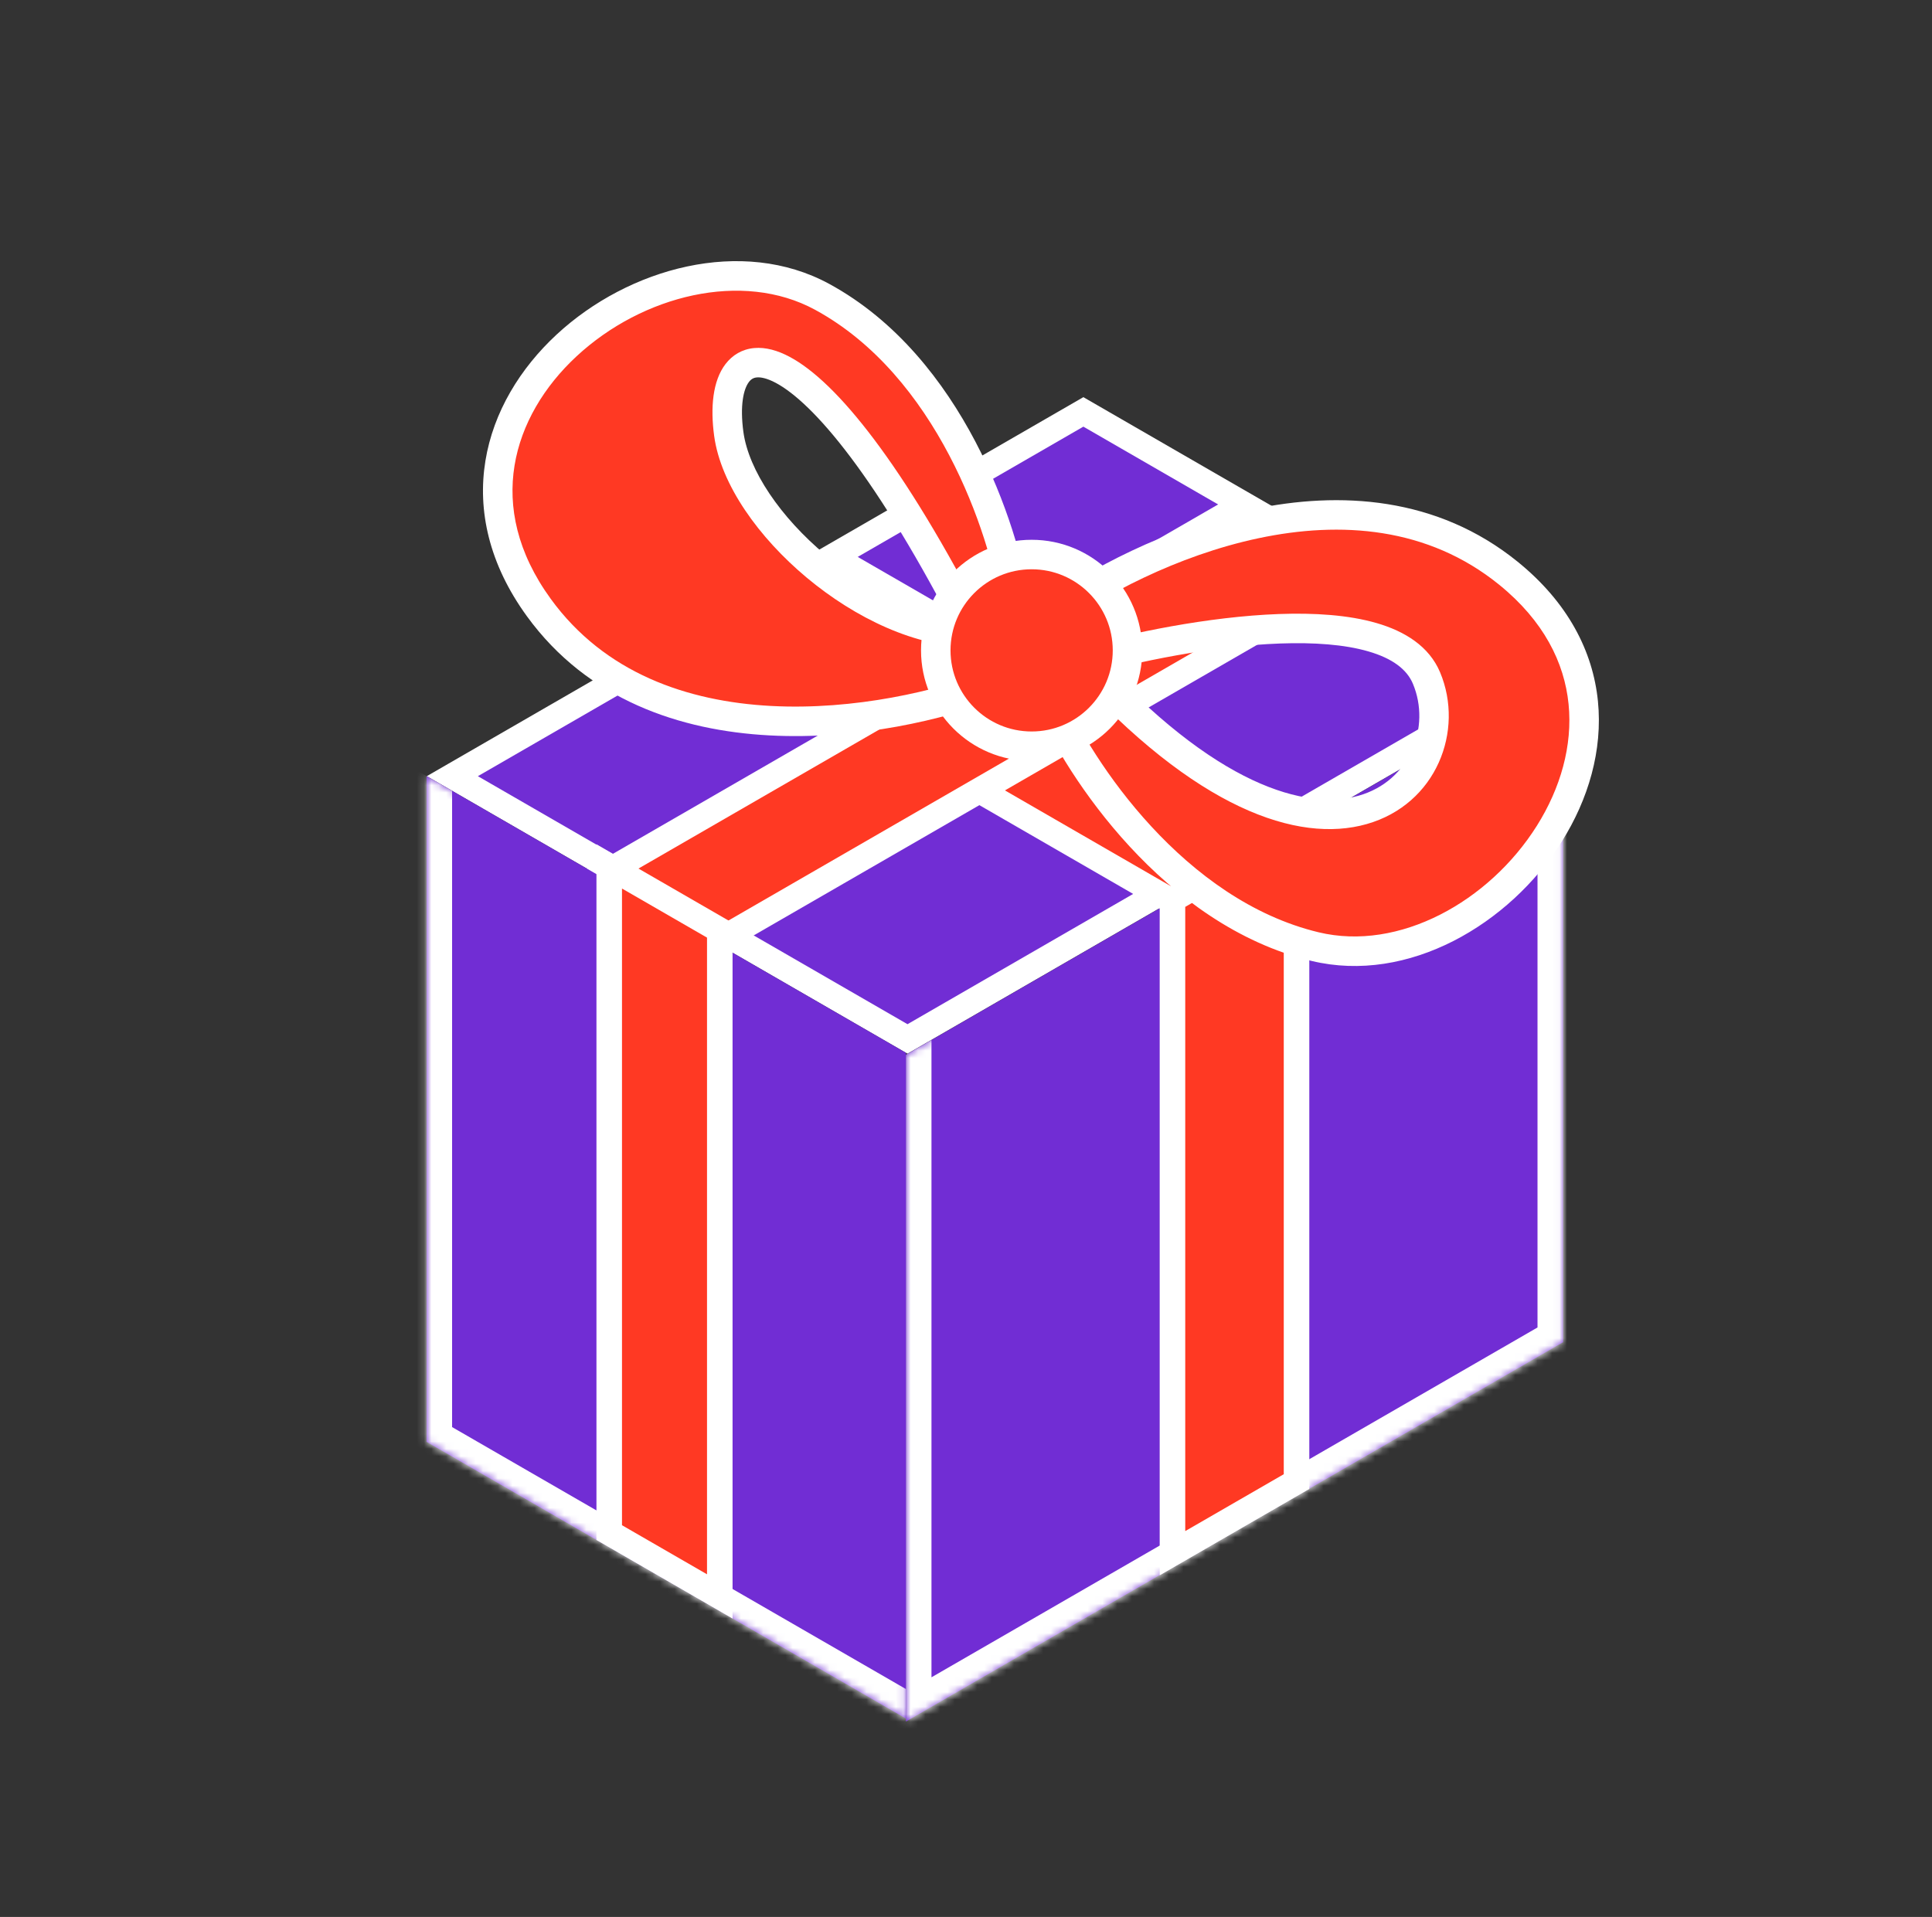 <?xml version="1.0" encoding="UTF-8"?> <svg xmlns="http://www.w3.org/2000/svg" width="262" height="260" viewBox="0 0 262 260" fill="none"><rect x="0" y="0" width="262" height="260" fill="#333333" stroke="none"/> <rect x="-3.464" y="-5.96046e-08" width="71.277" height="98.817" transform="matrix(-0.866 -0.5 -0.866 0.5 205.642 89.774)" fill="#712DD4" stroke="white" stroke-width="4"></rect> <rect width="72.769" height="20.144" transform="matrix(-0.866 -0.5 -0.866 0.5 176.307 112.172)" fill="#FF3923" stroke="white" stroke-width="4"></rect> <rect width="18.093" height="100.742" transform="matrix(-0.866 -0.5 -0.866 0.5 184.26 77.502)" fill="#FF3923" stroke="white" stroke-width="4"></rect> <mask id="path-4-inside-1_893_93" fill="white"> <path d="M211.967 182.049L211.967 91.608L122.853 143.057L122.853 233.498L211.967 182.049Z"></path> </mask> <path d="M211.967 182.049L211.967 91.608L122.853 143.057L122.853 233.498L211.967 182.049Z" fill="#712DD4"></path> <path d="M211.967 182.049L215.431 180.049L215.431 184.049L211.967 186.049L211.967 182.049ZM122.853 233.498L122.853 237.498L119.389 239.498L119.389 235.498L122.853 233.498ZM208.503 184.049L208.503 93.608L215.431 89.608L215.431 180.049L208.503 184.049ZM126.318 141.057L126.318 231.498L119.389 235.498L119.389 145.057L126.318 141.057ZM122.853 229.498L211.967 178.049L211.967 186.049L122.853 237.498L122.853 229.498Z" fill="white" mask="url(#path-4-inside-1_893_93)"></path> <rect width="88.665" height="19.429" transform="matrix(2.58096e-08 -1 -0.866 0.5 175.824 200.952)" fill="#FF3923" stroke="white" stroke-width="4"></rect> <mask id="path-7-inside-2_893_93" fill="white"> <path d="M122.856 142.792L57.845 105.258V195.56L122.856 233.094V142.792Z"></path> </mask> <path d="M122.856 142.792L57.845 105.258V195.56L122.856 233.094V142.792Z" fill="#712DD4"></path> <path d="M57.845 195.56V199.56L54.381 197.56V193.56L57.845 195.56ZM61.309 107.258V197.56L54.381 193.56V103.258L61.309 107.258ZM57.845 191.56L122.856 229.094V237.094L57.845 199.56V191.56Z" fill="white" mask="url(#path-7-inside-2_893_93)"></path> <rect width="17.314" height="90.355" transform="matrix(-0.866 -0.5 0 1 97.611 126.172)" fill="#FF3923" stroke="white" stroke-width="4"></rect> <path fill-rule="evenodd" clip-rule="evenodd" d="M142.359 83.522C154.502 74.637 183.942 61.043 204.555 77.747C230.322 98.627 202.334 134.168 178.344 128.393C159.152 123.772 146.357 104.255 142.359 95.073V83.522ZM146.803 89.746C160.427 85.896 188.83 80.95 193.45 91.968C199.225 105.74 180.122 126.62 146.803 89.746Z" fill="#FF3923"></path> <path d="M204.555 77.747L205.815 76.193L205.815 76.193L204.555 77.747ZM142.359 83.522H140.359V82.508L141.178 81.908L142.359 83.522ZM178.344 128.393L178.812 126.448L178.812 126.448L178.344 128.393ZM142.359 95.073L140.525 95.872L140.359 95.49V95.073H142.359ZM146.803 89.746L145.319 91.087L143.16 88.698L146.259 87.822L146.803 89.746ZM193.45 91.968L191.606 92.741L191.606 92.741L193.45 91.968ZM203.296 79.301C193.621 71.461 181.802 70.648 170.694 72.996C159.571 75.347 149.432 80.825 143.54 85.136L141.178 81.908C147.429 77.335 158.081 71.573 169.867 69.082C181.669 66.587 194.876 67.329 205.815 76.193L203.296 79.301ZM178.812 126.448C189.721 129.074 201.942 122.294 208.416 112.001C211.615 106.913 213.285 101.133 212.714 95.483C212.147 89.876 209.357 84.212 203.296 79.301L205.815 76.193C212.637 81.722 216.011 88.331 216.694 95.08C217.372 101.785 215.377 108.445 211.802 114.13C204.725 125.384 190.958 133.486 177.876 130.337L178.812 126.448ZM144.193 94.275C146.108 98.672 150.186 105.656 156.124 112.087C162.064 118.521 169.734 124.263 178.812 126.448L177.876 130.337C167.762 127.902 159.439 121.575 153.184 114.8C146.927 108.022 142.609 100.656 140.525 95.872L144.193 94.275ZM144.359 83.522V95.073H140.359V83.522H144.359ZM146.259 87.822C153.164 85.87 163.837 83.631 173.43 83.283C178.217 83.109 182.868 83.4 186.687 84.511C190.491 85.617 193.807 87.647 195.294 91.194L191.606 92.741C190.783 90.779 188.816 89.296 185.569 88.352C182.337 87.411 178.17 87.113 173.575 87.28C164.406 87.613 154.065 89.772 147.347 91.671L146.259 87.822ZM195.294 91.194C198.608 99.096 194.799 109.087 185.333 111.773C175.96 114.433 162.108 109.667 145.319 91.087L148.287 88.406C164.817 106.699 177.176 109.93 184.241 107.925C191.213 105.947 194.067 98.611 191.606 92.741L195.294 91.194Z" fill="white"></path> <path fill-rule="evenodd" clip-rule="evenodd" d="M134.637 92.915C120.608 98.355 88.653 103.867 73.065 82.396C53.58 55.559 89.813 28.473 111.491 40.261C128.833 49.691 136.14 71.855 137.626 81.758L134.637 92.915ZM131.958 85.755C117.801 85.948 100.441 70.694 98.83 58.856C96.816 44.059 109.317 41.515 131.958 85.755Z" fill="#FF3923"></path> <path d="M73.065 82.396L71.447 83.572L73.065 82.396ZM134.637 92.915L136.568 93.433L136.306 94.413L135.36 94.78L134.637 92.915ZM111.491 40.261L112.447 38.503L112.447 38.503L111.491 40.261ZM137.626 81.758L139.604 81.461L139.666 81.873L139.558 82.276L137.626 81.758ZM131.958 85.755L133.738 84.844L135.205 87.711L131.985 87.755L131.958 85.755ZM98.83 58.856L96.848 59.126L96.848 59.126L98.83 58.856ZM74.683 81.221C81.999 91.298 93.206 95.143 104.542 95.75C115.895 96.358 127.106 93.69 133.914 91.051L135.36 94.78C128.138 97.58 116.357 100.388 104.328 99.744C92.283 99.099 79.718 94.965 71.447 83.572L74.683 81.221ZM110.536 42.017C100.679 36.658 87.119 40.043 78.202 48.311C73.795 52.397 70.685 57.547 69.775 63.154C68.871 68.716 70.1 74.909 74.683 81.221L71.447 83.572C66.287 76.465 64.739 69.208 65.826 62.512C66.907 55.86 70.557 49.944 75.482 45.377C85.23 36.339 100.626 32.076 112.447 38.503L110.536 42.017ZM135.648 82.055C134.937 77.311 132.805 69.51 128.734 61.762C124.662 54.009 118.739 46.478 110.536 42.017L112.447 38.503C121.586 43.473 127.988 51.739 132.275 59.902C136.566 68.069 138.83 76.302 139.604 81.461L135.648 82.055ZM132.705 92.398L135.694 81.24L139.558 82.276L136.568 93.433L132.705 92.398ZM131.985 87.755C124.249 87.861 115.918 83.788 109.408 78.353C102.923 72.939 97.751 65.756 96.848 59.126L100.812 58.586C101.521 63.795 105.834 70.158 111.971 75.282C118.082 80.384 125.51 83.843 131.93 83.755L131.985 87.755ZM96.848 59.126C96.327 55.295 96.637 51.669 98.383 49.382C99.323 48.15 100.652 47.355 102.276 47.208C103.828 47.066 105.459 47.531 107.09 48.402C110.329 50.131 114.163 53.777 118.545 59.605C122.96 65.477 128.045 73.719 133.738 84.844L130.177 86.666C124.55 75.671 119.583 67.641 115.348 62.009C111.082 56.335 107.671 53.246 105.207 51.931C103.986 51.279 103.15 51.145 102.638 51.191C102.198 51.231 101.865 51.412 101.563 51.808C100.823 52.777 100.326 55.018 100.812 58.586L96.848 59.126Z" fill="white"></path> <circle cx="13" cy="13" r="13" transform="matrix(-1 0 0 1 152.901 75.213)" fill="#FF3923" stroke="white" stroke-width="4"></circle> </svg> 